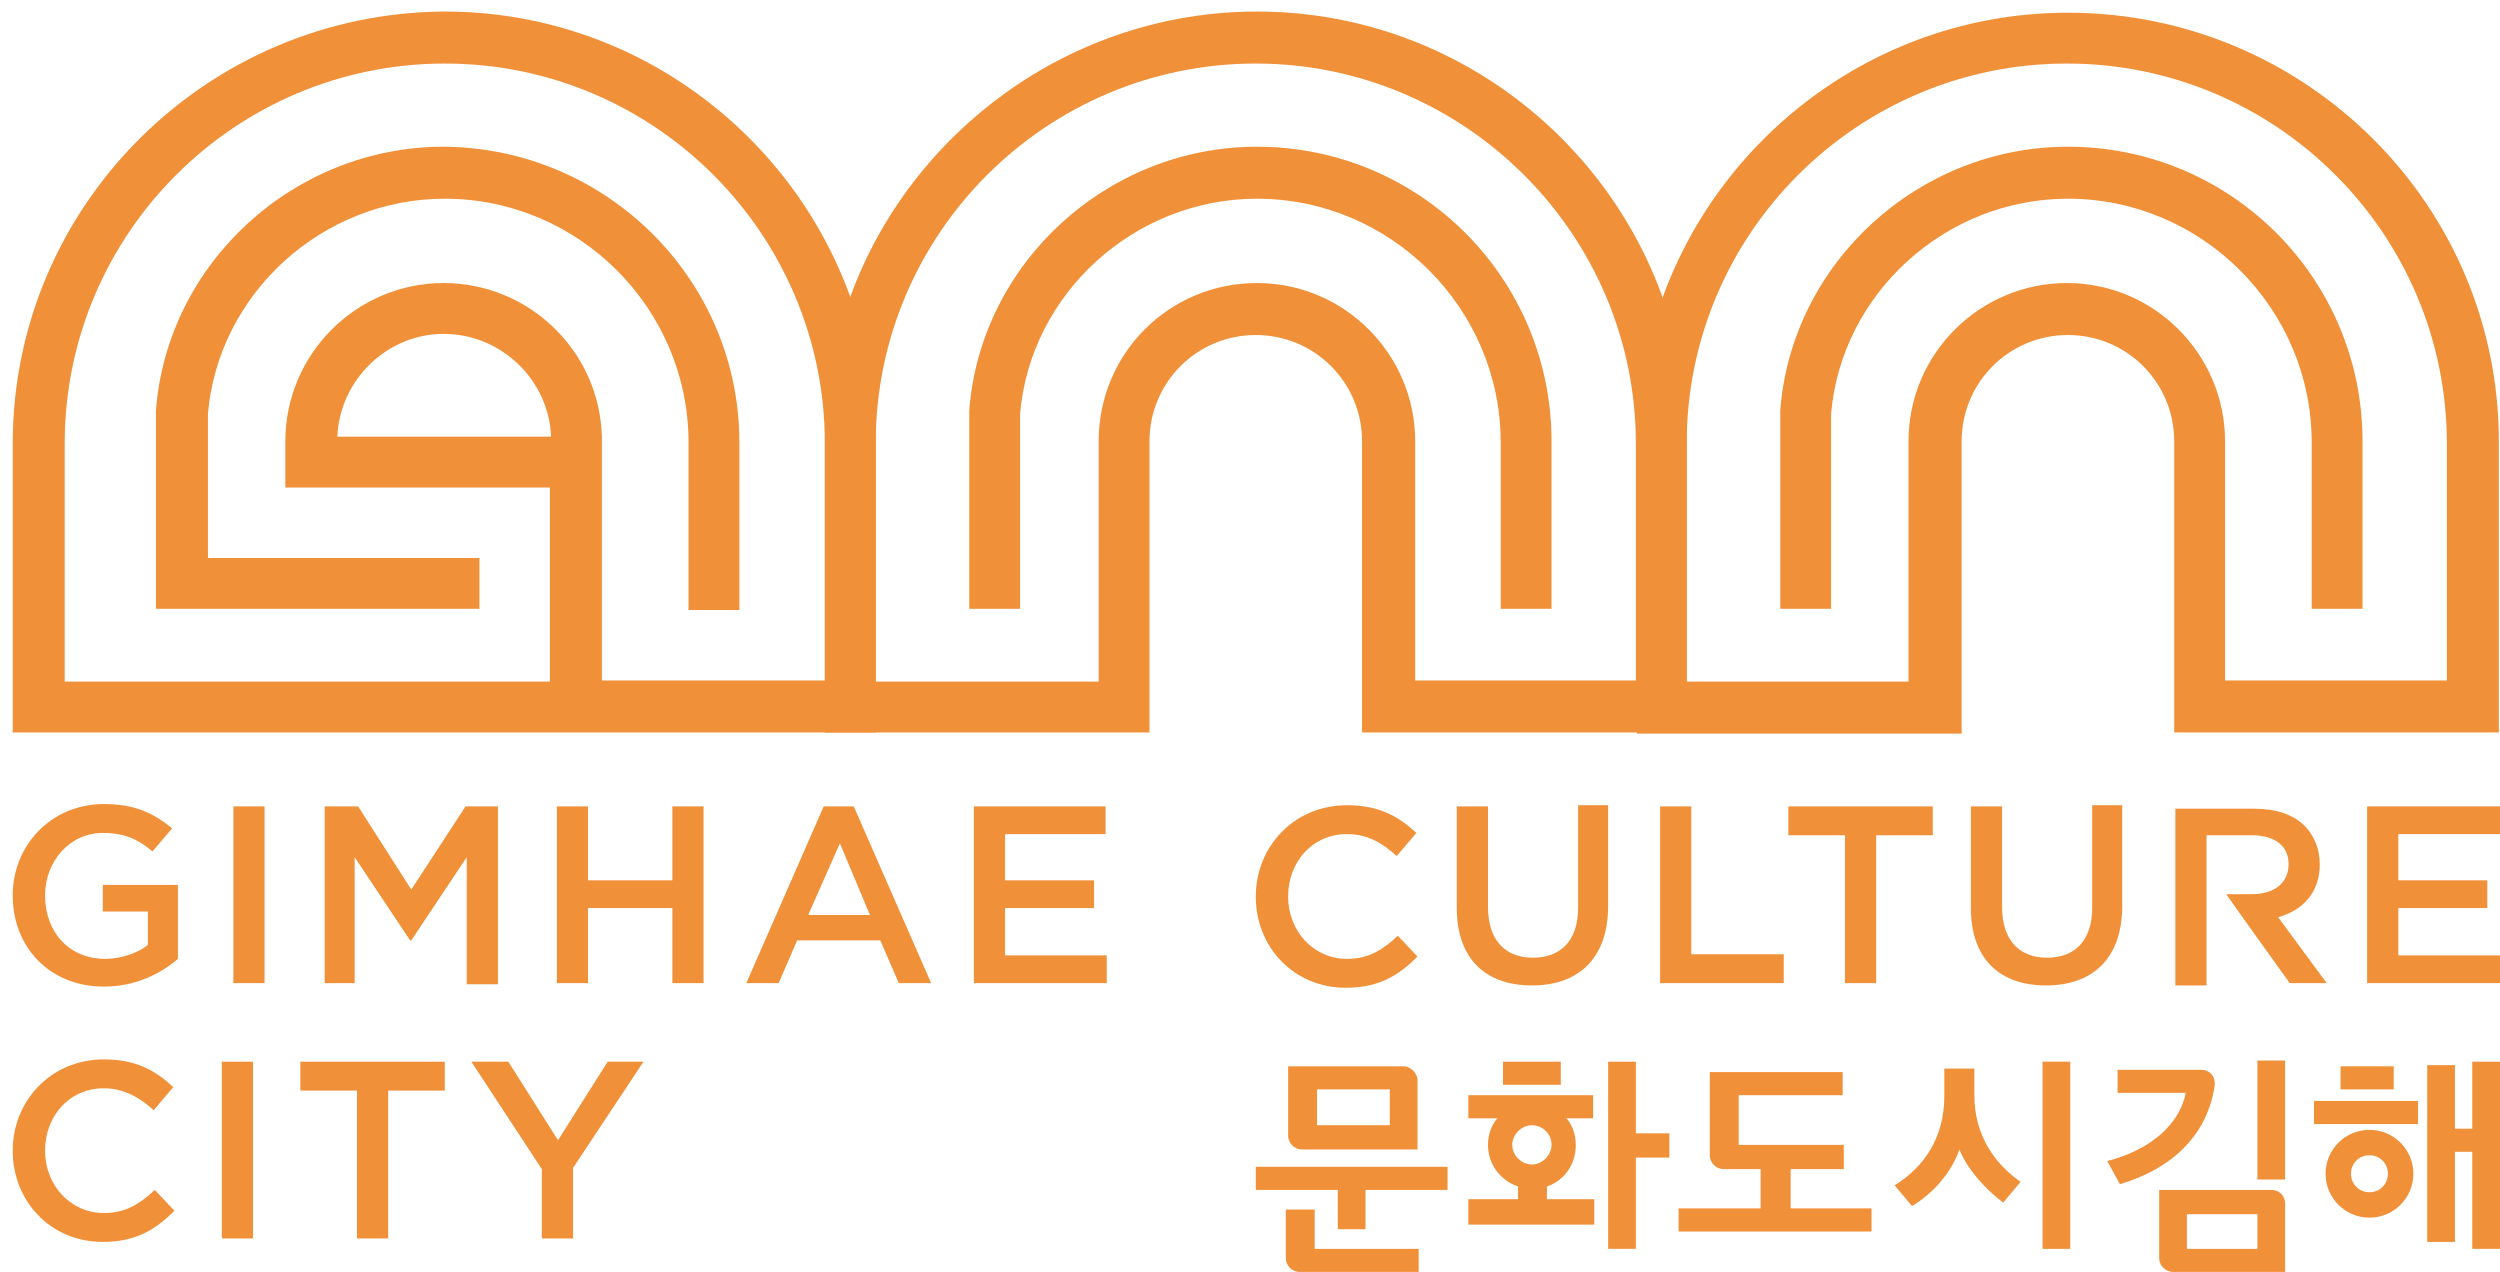 <?xml version="1.0" encoding="utf-8"?>
<!-- Generator: Adobe Illustrator 16.0.0, SVG Export Plug-In . SVG Version: 6.00 Build 0)  -->
<!DOCTYPE svg PUBLIC "-//W3C//DTD SVG 1.1//EN" "http://www.w3.org/Graphics/SVG/1.1/DTD/svg11.dtd">
<svg version="1.1" id="레이어_1" xmlns="http://www.w3.org/2000/svg" xmlns:xlink="http://www.w3.org/1999/xlink" x="0px"
	 y="0px" width="216.4px" height="110.1px" viewBox="0 0 216.4 110.1" style="enable-background:new 0 0 216.4 110.1;"
	 xml:space="preserve">
<g>
	<g>
		<g>
			<g>
				<g>
					<path style="fill:#F09039;" d="M41.5,52.7H13.5l0-17.2c1-12.8,12-22.8,24.9-22.8C52.5,12.8,64,24.2,64,38.3v14.5h-4.4V38.3
						c0-11.6-9.5-21.1-21.1-21.1c-10.6,0-19.6,8.2-20.5,18.6v12.5h23.5V52.7z"/>
				</g>
				<g>
					<path style="fill:#F09039;" d="M73.6,25.7c-5.2-14.4-19-24.7-35.1-24.7C17.9,1.1,1.1,17.8,1.1,38.4v25h74.7v-25
						C75.8,34,75,29.7,73.6,25.7z M71.4,58.9H52.1V37.8h0c-0.2-7.4-6.3-13.3-13.7-13.3c-7.5,0-13.7,6.1-13.7,13.7v4h22.9v16.8H5.6
						V38.4c0-18.2,14.8-32.9,32.9-32.9c18.2,0,32.9,14.8,32.9,32.9V58.9z M47.7,37.8H29.2c0.2-4.9,4.3-8.9,9.2-8.9
						S47.5,32.8,47.7,37.8z"/>
				</g>
			</g>
		</g>
		<g>
			<g>
				<g>
					<path style="fill:#F09039;" d="M134.3,52.7h-4.4V38.3c0-11.6-9.5-21.1-21.1-21.1c-10.6,0-19.6,8.2-20.5,18.6v16.9h-4.4l0-17.2
						c1-12.8,12-22.8,24.9-22.8c14.1,0,25.5,11.4,25.5,25.5V52.7z"/>
				</g>
				<g>
					<path style="fill:#F09039;" d="M143.9,25.7c-5.2-14.4-19-24.7-35.1-24.7S78.8,11.4,73.6,25.7c-1.4,4-2.2,8.2-2.2,12.7v25h28.1
						V38.2c0-5.1,4.1-9.2,9.2-9.2s9.2,4.1,9.2,9.2v25.2h28.1v-25C146.1,34,145.3,29.7,143.9,25.7z M141.7,58.9h-19.2V38.2
						c0-7.5-6.1-13.7-13.7-13.7s-13.7,6.1-13.7,13.7v20.8H75.8V38.4c0-18.2,14.8-32.9,32.9-32.9s32.9,14.8,32.9,32.9V58.9z"/>
				</g>
			</g>
		</g>
		<g>
			<g>
				<g>
					<path style="fill:#F09039;" d="M204.5,52.7h-4.4V38.3c0-11.6-9.5-21.1-21.1-21.1c-10.6,0-19.6,8.2-20.5,18.6v16.9h-4.4l0-17.2
						c1-12.8,12-22.8,24.9-22.8c14.1,0,25.5,11.4,25.5,25.5V52.7z"/>
				</g>
				<g>
					<path style="fill:#F09039;" d="M179,1.1c-16.1,0-29.9,10.3-35.1,24.7c-1.4,4-2.2,8.2-2.2,12.7v25h28.1V38.2
						c0-5.1,4.1-9.2,9.2-9.2c5.1,0,9.2,4.1,9.2,9.2v25.2h28.1v-25C216.4,17.8,199.6,1.1,179,1.1z M211.9,58.9h-19.3V38.2
						c0-7.5-6.1-13.7-13.7-13.7c-7.5,0-13.7,6.1-13.7,13.7v20.8h-19.2V38.4c0-18.2,14.8-32.9,32.9-32.9c18.2,0,32.9,14.8,32.9,32.9
						V58.9z"/>
				</g>
			</g>
		</g>
	</g>
	<g>
		<g>
			<rect x="130.1" y="91.9" style="fill:#F09039;" width="5" height="2"/>
			<polygon style="fill:#F09039;" points="141.6,98.1 141.6,91.9 139.2,91.9 139.2,108.1 141.6,108.1 141.6,100.2 144.5,100.2 
				144.5,98.1 			"/>
			<path style="fill:#F09039;" d="M127.1,94.8v2h10.8v-2H127.1z M133.9,103.8v-1.3l-2.5,0v1.3h-4.3v2.2H138v-2.2H133.9z"/>
			<path style="fill:#F09039;" d="M108.7,101v2h7.1v3.4h2.4v-3.4h7.1v-2H108.7z M113.8,108.1v-3.4h-2.5v4.2c0,0.7,0.6,1.2,1.2,1.2
				h10.3v-2H113.8z M121.5,92.3h-10v6c0,0.7,0.6,1.2,1.2,1.2h10v-6C122.7,92.9,122.1,92.3,121.5,92.3z M120.2,97.4H114v-3.1h6.3
				V97.4z"/>
			<path style="fill:#F09039;" d="M155,104.6v-3.4h4.6v-2.1h-9.1v-4.3h9v-2h-11.5v7.2c0,0.7,0.6,1.2,1.2,1.2h3.2v3.4h-7.1v2h16.7v-2
				H155z"/>
			<path style="fill:#F09039;" d="M170.9,94.8v-2.3h-2.6v2.4c0,3.5-1.7,6.1-4.3,7.7l1.5,1.8c2-1.2,3.5-3.1,4.1-4.9
				c0.7,1.7,2.2,3.4,3.8,4.6l1.5-1.8C172.6,100.7,170.9,98.2,170.9,94.8z M176.8,91.9v16.2h2.4V91.9H176.8z"/>
			<path style="fill:#F09039;" d="M190.5,92.6h-7.2v2h5.9c-0.5,2.6-2.9,4.9-6.8,5.9l1.1,2c4.1-1.2,7.5-3.9,8.2-8.5
				C191.8,93.2,191.3,92.6,190.5,92.6z M196.6,103h-9.7v5.9c0,0.7,0.6,1.2,1.2,1.2h9.7v-5.9C197.8,103.5,197.3,103,196.6,103z
				 M195.4,108.1h-6.1v-3h6.1V108.1z M195.4,91.8v10.3h2.4V91.8H195.4z"/>
			<path style="fill:#F09039;" d="M200.3,95.3v2h9v-2H200.3z M202.6,92.3v2h4.6v-2H202.6z M214,91.9v5.8h-1.5v-5.5h-2.4v15.3h2.4
				v-7.8h1.5v8.4h2.4V91.9H214z"/>
			<path style="fill:#F09039;" d="M135.6,96.8c-0.7-0.9-1.8-1.5-3-1.5c-1.2,0-2.3,0.6-3,1.5c-0.5,0.6-0.8,1.4-0.8,2.3
				c0,1.7,1.1,3.1,2.6,3.6c0.4,0.1,0.8,0.2,1.2,0.2c0.5,0,0.9-0.1,1.3-0.2c1.5-0.5,2.5-1.9,2.5-3.6
				C136.4,98.2,136.1,97.4,135.6,96.8z M132.6,100.8c-0.9,0-1.7-0.8-1.7-1.7c0-0.9,0.8-1.7,1.7-1.7c0.9,0,1.7,0.7,1.7,1.7
				C134.3,100,133.5,100.8,132.6,100.8z"/>
			<path style="fill:#F09039;" d="M205.1,97.8c-2.1,0-3.8,1.7-3.8,3.8s1.7,3.8,3.8,3.8c2.1,0,3.8-1.7,3.8-3.8S207.2,97.8,205.1,97.8
				z M205.1,103.2c-0.9,0-1.6-0.7-1.6-1.6c0-0.9,0.7-1.6,1.6-1.6c0.9,0,1.6,0.7,1.6,1.6C206.7,102.5,206,103.2,205.1,103.2z"/>
		</g>
		<g>
			<path style="fill:#F09039;" d="M8.9,76.6v2.3h3.9v2.9c-0.9,0.7-2.3,1.2-3.7,1.2c-3.1,0-5.2-2.3-5.2-5.5v0c0-2.9,2.1-5.4,5-5.4
				c2,0,3.1,0.6,4.3,1.6l1.7-2c-1.6-1.3-3.2-2.1-5.9-2.1c-4.6,0-7.9,3.6-7.9,7.9v0c0,4.5,3.2,7.9,7.9,7.9c2.7,0,4.9-1.1,6.4-2.4
				v-6.4H8.9z"/>
			<path style="fill:#F09039;" d="M20.2,69.8v15.3h2.7V69.8H20.2z"/>
			<path style="fill:#F09039;" d="M40.3,69.8l-4.7,7.2L31,69.8h-2.9v15.3h2.6V74.2l4.8,7.2h0.1l4.8-7.2v11h2.7V69.8H40.3z"/>
			<path style="fill:#F09039;" d="M58.2,69.8v6.4h-7.3v-6.4h-2.7v15.3h2.7v-6.5h7.3v6.5h2.7V69.8H58.2z"/>
			<path style="fill:#F09039;" d="M95.7,72.2v-2.4H84.3v15.3h11.5v-2.4H87v-4.1h7.7v-2.4H87v-4H95.7z"/>
			<path style="fill:#F09039;" d="M121,81c-1.3,1.2-2.5,2-4.4,2c-2.9,0-5.1-2.4-5.1-5.4v0c0-3,2.1-5.4,5.1-5.4
				c1.8,0,3.1,0.8,4.3,1.9l1.7-2c-1.5-1.4-3.2-2.4-6-2.4c-4.6,0-7.9,3.6-7.9,7.9v0c0,4.4,3.3,7.9,7.8,7.9c2.9,0,4.6-1.1,6.2-2.7
				L121,81z"/>
			<path style="fill:#F09039;" d="M136.6,69.8v8.8c0,2.8-1.5,4.3-3.9,4.3c-2.4,0-3.9-1.5-3.9-4.4v-8.7h-2.7v8.8
				c0,4.4,2.5,6.7,6.5,6.7c4,0,6.6-2.3,6.6-6.9v-8.7H136.6z"/>
			<path style="fill:#F09039;" d="M146.4,82.7V69.8h-2.7v15.3h10.7v-2.5H146.4z"/>
			<path style="fill:#F09039;" d="M154.8,69.8v2.5h4.9v12.8h2.7V72.3h4.9v-2.5H154.8z"/>
			<path style="fill:#F09039;" d="M181.1,69.8v8.8c0,2.8-1.5,4.3-3.9,4.3c-2.4,0-3.9-1.5-3.9-4.4v-8.7h-2.7v8.8
				c0,4.4,2.5,6.7,6.5,6.7c4,0,6.6-2.3,6.6-6.9v-8.7H181.1z"/>
			<path style="fill:#F09039;" d="M197.2,79.4c2.1-0.6,3.6-2.1,3.6-4.6v0c0-1.3-0.5-2.5-1.3-3.3c-1-1-2.5-1.5-4.4-1.5h-6.8v15.3h2.7
				V72.3h3.9c2,0,3.2,0.9,3.2,2.5v0c0,1.6-1.2,2.6-3.2,2.6h-2.2l1.7,2.4l3.8,5.3h3.2L197.2,79.4z"/>
			<path style="fill:#F09039;" d="M216.4,72.2v-2.4h-11.5v15.3h11.5v-2.4h-8.8v-4.1h7.7v-2.4h-7.7v-4H216.4z"/>
			<path style="fill:#F09039;" d="M13.4,103c-1.3,1.2-2.5,2-4.4,2c-2.9,0-5.1-2.4-5.1-5.4v0c0-3,2.1-5.4,5.1-5.4
				c1.7,0,3.1,0.8,4.3,1.9l1.7-2c-1.5-1.4-3.2-2.4-6-2.4c-4.6,0-7.9,3.6-7.9,7.9v0c0,4.4,3.3,7.9,7.8,7.9c2.9,0,4.6-1.1,6.2-2.7
				L13.4,103z"/>
			<path style="fill:#F09039;" d="M19.2,91.9v15.3h2.7V91.9H19.2z"/>
			<path style="fill:#F09039;" d="M26,91.9v2.5h4.9v12.8h2.7V94.4h4.9v-2.5H26z"/>
			<path style="fill:#F09039;" d="M52.6,91.9l-4.3,6.8L44,91.9h-3.2l6.1,9.3v6h2.7v-6.1l6.1-9.2H52.6z"/>
			<path style="fill:#F09039;" d="M73.9,69.8h-2.6l-6.7,15.3h2.8l1.6-3.7h7.2h0l1.6,3.7h2.8L73.9,69.8z M70,79.1l2.7-6.1l2.1,5
				l0.5,1.2h0H70z"/>
		</g>
	</g>
</g>
</svg>
